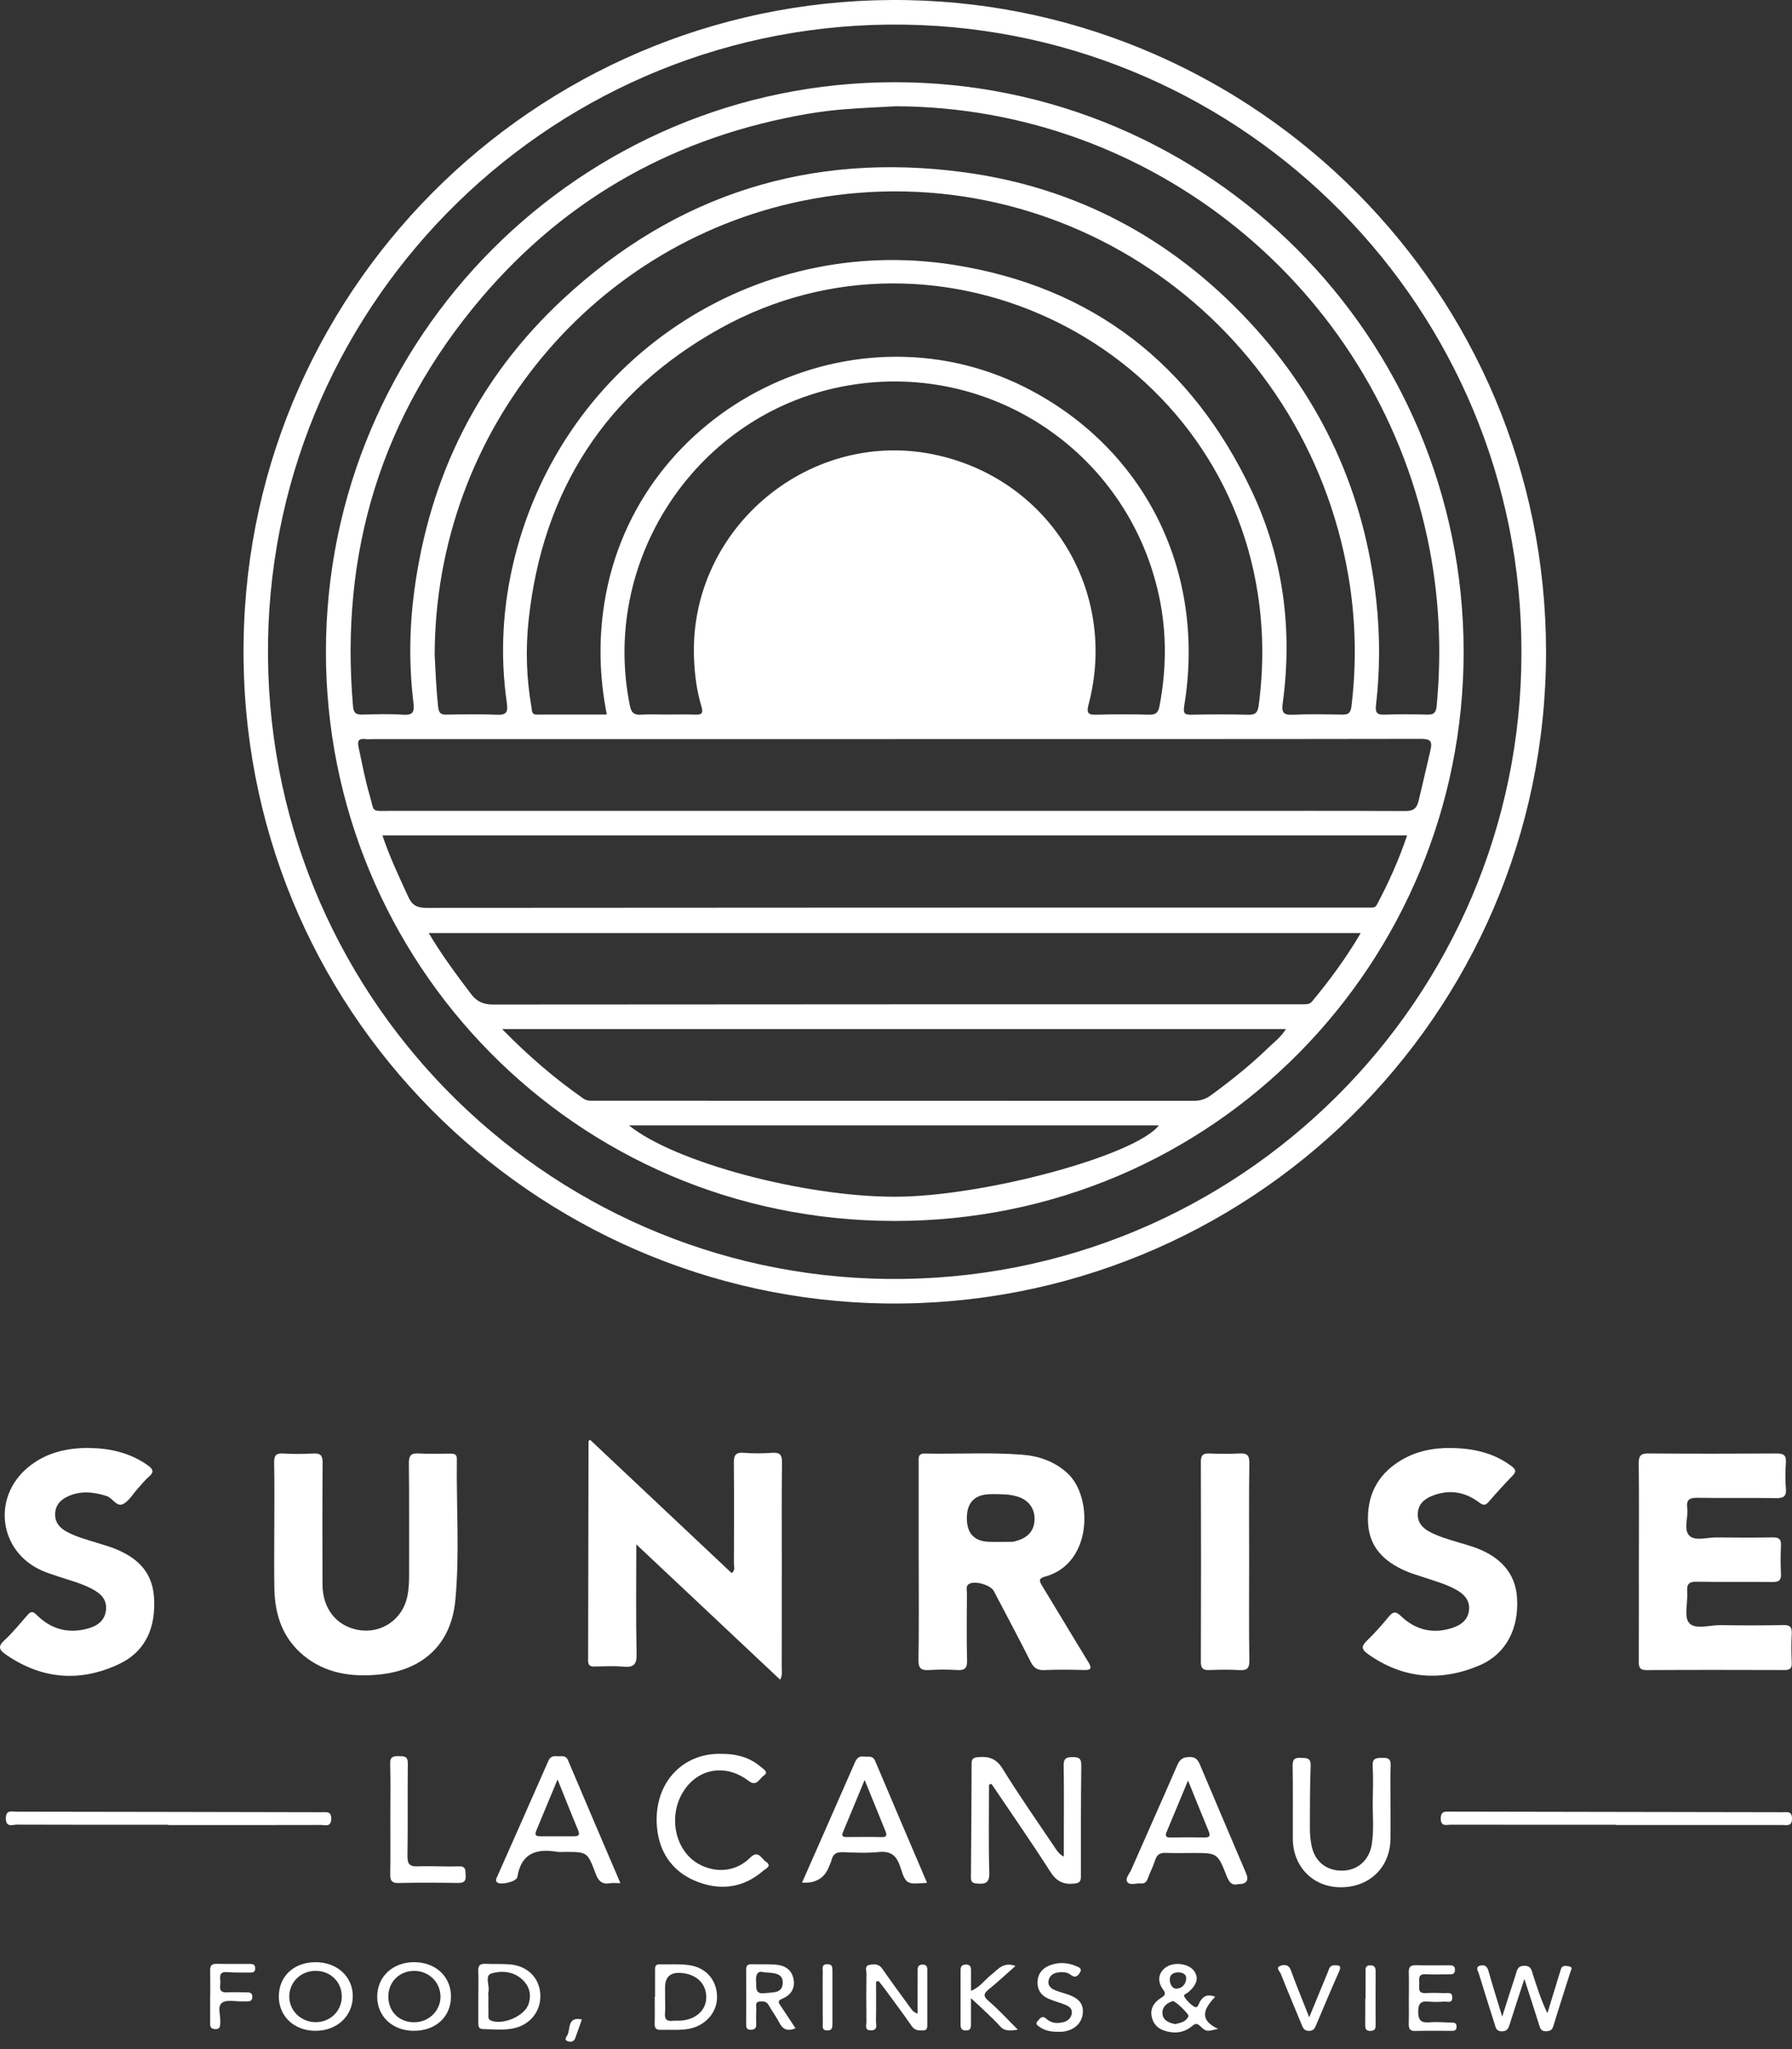 <?xml version="1.0" encoding="UTF-8"?>
<svg xmlns="http://www.w3.org/2000/svg" width="210" height="240" viewBox="0 0 210 240" fill="none">
  <rect x="0" y="0" width="210" height="240" fill="#333333" stroke="none"/>
  <path d="M181.177 76.375C181.15 119.168 146.064 153.217 103.813 152.668C62.67 152.131 27.921 118.402 28.547 75.146C29.162 32.67 64.34 -0.835 106.445 0.016C147.174 0.839 181.161 34.092 181.177 76.375ZM178.293 76.417C178.386 36.257 146.045 3.545 106.12 2.888C65.187 2.215 32.049 34.95 31.412 75.103C30.762 116.195 63.714 149.363 104.014 149.796C145.187 150.237 178.328 116.891 178.293 76.421V76.417Z" fill="white"></path>
  <path d="M107.655 182.849C107.655 178.991 107.655 175.134 107.655 171.276C107.655 170.743 107.554 170.225 108.404 170.244C112.22 170.329 116.038 170.078 119.846 170.387C121.821 170.549 123.634 171.195 125.134 172.59C128.071 175.331 128.044 183.115 122.501 184.65C121.713 184.866 121.755 185.129 122.111 185.713C123.931 188.689 125.709 191.689 127.534 194.661C127.974 195.38 127.905 195.627 127.016 195.6C125.474 195.558 123.928 195.542 122.389 195.608C121.581 195.643 121.152 195.372 120.789 194.653C119.382 191.867 117.913 189.114 116.464 186.351C116.085 185.624 114.195 185.095 113.53 185.535C113.151 185.786 113.313 186.2 113.313 186.54C113.298 189.18 113.263 191.82 113.329 194.456C113.352 195.392 113.054 195.658 112.158 195.604C111.068 195.535 109.962 195.535 108.872 195.604C107.952 195.662 107.62 195.419 107.635 194.414C107.697 190.556 107.662 186.699 107.662 182.841L107.655 182.849ZM116.151 180.591C116.962 180.591 117.774 180.599 118.586 180.584C118.783 180.584 118.984 180.51 119.177 180.456C120.526 180.066 121.218 179.215 121.237 177.936C121.257 176.633 120.495 175.648 119.173 175.265C118.184 174.979 117.171 175.002 116.154 175.002C114.253 175.007 113.302 175.945 113.302 177.816C113.302 179.687 114.253 180.611 116.154 180.588L116.151 180.591Z" fill="white"></path>
  <path d="M74.567 180.873C74.567 185.434 74.509 189.574 74.602 193.71C74.633 195.001 74.223 195.314 73.037 195.206C71.908 195.105 70.764 195.167 69.631 195.19C69.109 195.202 68.92 195.013 68.92 194.487C68.943 185.925 68.951 177.36 68.966 168.798C68.966 168.775 69.017 168.752 69.148 168.632C74.671 173.827 80.207 179.037 85.749 184.255C86.198 183.9 86.005 183.463 86.005 183.1C86.02 179.203 86.039 175.307 85.997 171.411C85.985 170.507 86.155 170.07 87.183 170.159C88.27 170.251 89.379 170.236 90.469 170.159C91.37 170.097 91.652 170.371 91.64 171.303C91.59 175.156 91.617 179.014 91.617 182.872C91.617 187.054 91.617 191.232 91.609 195.415C91.609 195.801 91.714 196.211 91.424 196.733C85.862 191.503 80.342 186.312 74.563 180.881L74.567 180.873Z" fill="white"></path>
  <path d="M192.057 182.857C192.057 179.042 192.084 175.223 192.038 171.408C192.026 170.511 192.266 170.225 193.189 170.233C198.183 170.275 203.177 170.267 208.167 170.236C208.979 170.233 209.35 170.41 209.284 171.303C209.211 172.312 209.203 173.336 209.284 174.345C209.366 175.315 208.956 175.482 208.094 175.466C205.048 175.42 202.006 175.478 198.96 175.431C198.064 175.416 197.588 175.582 197.723 176.606C197.87 177.716 197.24 179.158 197.986 179.876C198.666 180.534 200.077 180.054 201.163 180.07C203.355 180.097 205.547 180.105 207.738 180.066C208.477 180.054 208.747 180.278 208.709 181.032C208.654 182.126 208.654 183.228 208.709 184.318C208.747 185.064 208.492 185.3 207.746 185.292C204.781 185.257 201.817 185.315 198.856 185.257C197.917 185.238 197.654 185.539 197.72 186.432C197.808 187.681 197.31 189.354 197.94 190.081C198.666 190.916 200.379 190.317 201.662 190.34C204.097 190.382 206.532 190.386 208.968 190.332C209.783 190.313 210.011 190.576 209.969 191.36C209.907 192.493 209.922 193.633 209.969 194.77C209.996 195.419 209.744 195.601 209.126 195.601C203.726 195.585 198.326 195.577 192.93 195.608C192.088 195.612 192.041 195.195 192.045 194.549C192.061 190.653 192.053 186.753 192.053 182.857H192.057Z" fill="white"></path>
  <path d="M32.145 178.902C32.145 176.386 32.176 173.87 32.126 171.357C32.111 170.546 32.284 170.182 33.181 170.24C34.352 170.314 35.535 170.306 36.71 170.24C37.557 170.194 37.816 170.472 37.808 171.33C37.769 176.077 37.781 180.823 37.792 185.57C37.8 188.403 39.416 190.444 41.975 190.904C44.688 191.395 47.193 189.675 47.742 186.946C47.919 186.069 47.947 185.176 47.943 184.283C47.935 179.981 47.966 175.683 47.916 171.381C47.904 170.445 48.198 170.186 49.087 170.236C50.301 170.306 51.518 170.256 52.736 170.256C53.165 170.256 53.547 170.271 53.54 170.878C53.462 176.394 53.876 181.929 53.362 187.418C52.875 192.601 49.551 195.647 44.352 196.138C41.206 196.435 38.175 196.014 35.62 193.935C33.142 191.917 32.215 189.169 32.153 186.08C32.107 183.688 32.145 181.291 32.141 178.899L32.145 178.902Z" fill="white"></path>
  <path d="M10.442 169.595C12.854 169.622 15.188 170.132 17.268 171.589C17.879 172.018 18.142 172.358 17.453 172.954C16.966 173.375 16.561 173.893 16.124 174.372C15.579 174.971 15.142 175.768 14.473 176.135C13.654 176.579 13.225 175.447 12.487 175.219C10.956 174.743 9.479 174.573 7.984 175.25C7.114 175.644 6.511 176.258 6.464 177.271C6.418 178.288 6.959 178.933 7.81 179.397C8.961 180.023 10.218 180.344 11.455 180.731C12.034 180.912 12.622 181.075 13.19 181.287C15.877 182.296 17.832 183.935 18.045 187.039C18.281 190.506 17.156 193.393 13.928 194.912C9.371 197.058 4.884 196.694 0.678 193.784C-0.018 193.301 -0.331 192.891 0.489 192.145C1.471 191.244 2.317 190.193 3.198 189.184C3.585 188.74 3.821 188.67 4.308 189.157C5.916 190.765 7.879 191.345 10.106 190.792C11.254 190.506 12.251 189.953 12.417 188.608C12.575 187.298 11.752 186.602 10.724 186.069C9.456 185.411 8.072 185.071 6.731 184.611C6.117 184.403 5.494 184.213 4.903 183.95C-0.099 181.732 -0.969 175.435 3.241 171.898C5.301 170.167 7.744 169.583 10.446 169.587L10.442 169.595Z" fill="white"></path>
  <path d="M170.036 169.598C172.603 169.629 175.019 170.139 177.129 171.72C177.628 172.091 177.721 172.358 177.253 172.841C176.291 173.826 175.367 174.851 174.462 175.891C174.056 176.354 173.817 176.335 173.303 175.949C171.59 174.669 169.685 174.41 167.686 175.261C166.805 175.635 166.194 176.269 166.148 177.267C166.098 178.268 166.639 178.929 167.497 179.393C168.541 179.957 169.669 180.274 170.794 180.618C171.374 180.796 171.965 180.95 172.541 181.144C175.838 182.249 177.593 184.267 177.779 187.142C178.011 190.768 176.48 193.752 173.33 195.078C168.8 196.987 164.401 196.636 160.304 193.729C159.538 193.188 159.511 192.809 160.184 192.163C161.088 191.294 161.923 190.347 162.723 189.38C163.234 188.766 163.531 188.665 164.188 189.295C165.904 190.934 167.965 191.417 170.253 190.648C171.281 190.3 172.07 189.67 172.155 188.515C172.236 187.413 171.579 186.721 170.667 186.207C169.491 185.542 168.197 185.198 166.933 184.769C166.167 184.506 165.379 184.294 164.641 183.965C162.19 182.871 160.447 181.213 160.315 178.326C160.176 175.222 161.37 172.794 164.007 171.14C165.843 169.988 167.895 169.567 170.052 169.594L170.036 169.598Z" fill="white"></path>
  <path d="M146.384 182.926C146.384 186.775 146.35 190.629 146.408 194.479C146.423 195.43 146.114 195.658 145.24 195.608C144.069 195.542 142.89 195.561 141.715 195.604C141.004 195.631 140.722 195.434 140.726 194.657C140.753 186.833 140.753 179.006 140.726 171.183C140.726 170.406 141.012 170.216 141.719 170.24C142.894 170.282 144.073 170.301 145.244 170.236C146.125 170.186 146.423 170.425 146.408 171.368C146.35 175.218 146.384 179.072 146.384 182.922V182.926Z" fill="white"></path>
  <path d="M115.898 209.04C115.898 212.48 115.833 215.92 115.933 219.352C115.968 220.566 115.458 220.682 114.511 220.612C114.016 220.577 113.776 220.45 113.78 219.909C113.819 215.448 113.846 210.984 113.861 206.523C113.861 205.994 114.093 205.855 114.592 205.808C115.844 205.688 116.737 205.94 117.495 207.165C119.474 210.373 121.65 213.458 123.749 216.588C123.962 216.905 124.201 217.211 124.665 217.454C124.665 216.824 124.665 216.194 124.665 215.564C124.665 212.642 124.7 209.72 124.646 206.798C124.63 205.932 124.978 205.797 125.713 205.797C126.412 205.797 126.721 205.947 126.714 206.736C126.667 211.077 126.66 215.417 126.667 219.762C126.667 220.38 126.497 220.558 125.856 220.62C124.595 220.74 123.803 220.346 123.088 219.232C120.865 215.754 118.504 212.364 116.192 208.939C116.092 208.97 115.995 209.001 115.895 209.032L115.898 209.04Z" fill="white"></path>
  <path d="M145.066 220.682C144.351 220.872 144.023 220.423 143.752 219.732C142.682 217.022 142.662 217.03 139.767 217.03C138.712 217.03 137.657 217.061 136.605 217.018C135.933 216.991 135.569 217.223 135.365 217.88C135.136 218.611 134.769 219.299 134.506 220.021C134.36 220.423 134.139 220.64 133.71 220.597C133.161 220.539 132.427 220.872 132.106 220.423C131.82 220.021 132.361 219.465 132.566 218.993C134.352 214.915 136.18 210.857 137.95 206.771C138.248 206.083 138.596 205.801 139.377 205.786C140.177 205.77 140.409 206.188 140.66 206.783C142.438 210.996 144.235 215.201 146.025 219.407C146.391 220.265 146.069 220.689 145.059 220.679L145.066 220.682ZM139.222 208.542C138.329 210.687 137.548 212.585 136.748 214.479C136.547 214.95 136.524 215.225 137.177 215.213C138.511 215.186 139.844 215.19 141.178 215.213C141.793 215.225 141.847 214.981 141.642 214.483C140.857 212.585 140.092 210.679 139.222 208.545V208.542Z" fill="white"></path>
  <path d="M72.697 220.562C72.159 220.562 71.831 220.515 71.518 220.569C70.54 220.747 70.111 220.303 69.778 219.398C68.847 216.89 68.8 216.905 66.164 216.905C65.882 216.905 65.588 216.944 65.314 216.897C62.875 216.484 61.078 217.033 60.629 219.839C60.54 220.403 58.619 220.84 58.233 220.454C58.02 220.241 58.182 219.99 58.271 219.785C60.27 215.266 62.283 210.759 64.266 206.233C64.506 205.684 64.885 205.661 65.341 205.7C65.789 205.738 66.288 205.518 66.566 206.175C68.565 210.906 70.59 215.622 72.701 220.558L72.697 220.562ZM65.341 208.409C64.436 210.589 63.633 212.526 62.828 214.458C62.6 215.011 62.929 215.077 63.354 215.077C64.653 215.077 65.952 215.069 67.25 215.077C67.768 215.077 68 214.969 67.749 214.37C66.957 212.479 66.211 210.57 65.337 208.409H65.341Z" fill="white"></path>
  <path d="M108.636 220.524C106.278 220.709 106.17 220.744 105.52 218.715C105.076 217.323 104.407 216.767 102.935 216.921C101.57 217.06 100.179 216.987 98.799 216.937C98.088 216.91 97.635 217.091 97.457 217.822C97.38 218.135 97.229 218.429 97.106 218.726C96.575 220.012 95.536 220.604 93.99 220.5C94.721 218.842 95.436 217.234 96.143 215.622C97.481 212.584 98.822 209.546 100.152 206.5C100.36 206.017 100.6 205.646 101.214 205.739C101.698 205.812 102.258 205.55 102.556 206.249C104.554 210.98 106.58 215.7 108.636 220.524ZM101.323 208.479C100.387 210.737 99.595 212.666 98.787 214.587C98.598 215.035 98.756 215.163 99.189 215.163C100.565 215.155 101.941 215.139 103.313 215.17C103.982 215.186 103.932 214.888 103.75 214.436C102.989 212.573 102.231 210.706 101.327 208.479H101.323Z" fill="white"></path>
  <path d="M162.947 211.185C162.947 212.603 162.97 214.026 162.943 215.444C162.878 218.772 160.419 221.091 157.037 221.045C153.837 221.002 151.514 218.618 151.502 215.344C151.494 212.503 151.529 209.662 151.483 206.821C151.471 206.044 151.734 205.843 152.457 205.885C153.102 205.92 153.628 205.854 153.593 206.813C153.504 209.244 153.504 211.679 153.5 214.114C153.5 214.799 153.562 215.494 153.698 216.167C154.076 218.045 155.441 219.124 157.316 219.097C159.067 219.074 160.431 217.91 160.744 216.078C161.038 214.35 160.837 212.595 160.872 210.852C160.899 209.515 160.933 208.17 160.86 206.836C160.806 205.912 161.293 205.901 161.973 205.885C162.661 205.866 163.005 205.99 162.97 206.801C162.905 208.259 162.951 209.723 162.951 211.185H162.947Z" fill="white"></path>
  <path d="M84.292 205.418C86.306 205.383 87.875 205.832 89.193 206.976C89.468 207.211 90.121 207.559 89.507 207.961C89.004 208.29 88.687 209.326 87.725 208.587C85.1 206.57 81.865 207.08 80.133 209.743C78.216 212.692 79.093 216.84 81.961 218.367C83.983 219.441 86.287 219.198 87.902 217.586C88.88 216.612 89.24 217.721 89.75 218.05C90.542 218.556 89.688 218.892 89.429 219.117C87.168 221.088 84.536 221.455 81.811 220.435C78.947 219.364 77.292 217.126 76.998 214.096C76.511 209.071 79.77 205.422 84.292 205.414V205.418Z" fill="white"></path>
  <path d="M189.378 213.724C182.923 213.724 176.468 213.728 170.017 213.716C169.518 213.716 168.842 213.991 168.838 212.994C168.838 212.066 169.418 212.186 169.974 212.186C182.962 212.205 195.949 212.232 208.94 212.255C209.447 212.255 209.988 212.112 209.999 212.982C210.015 213.948 209.389 213.751 208.859 213.751C202.366 213.755 195.872 213.751 189.374 213.751C189.374 213.74 189.374 213.728 189.374 213.716L189.378 213.724Z" fill="white"></path>
  <path d="M19.726 213.725C13.808 213.725 7.887 213.733 1.969 213.709C1.466 213.709 0.697 214.084 0.686 212.987C0.678 211.935 1.389 212.194 1.934 212.194C13.855 212.206 25.771 212.233 37.692 212.256C38.249 212.256 38.848 212.117 38.817 213.052C38.786 214.03 38.098 213.748 37.603 213.748C31.643 213.764 25.683 213.76 19.722 213.76C19.722 213.748 19.722 213.736 19.722 213.725H19.726Z" fill="white"></path>
  <path d="M45.744 213.021C45.744 210.872 45.783 208.719 45.725 206.573C45.701 205.727 46.103 205.68 46.753 205.688C47.379 205.696 47.804 205.688 47.792 206.558C47.746 210.168 47.808 213.778 47.75 217.388C47.734 218.378 48.048 218.633 48.987 218.594C50.564 218.533 52.153 218.656 53.73 218.594C54.65 218.556 54.522 219.081 54.568 219.657C54.623 220.376 54.321 220.546 53.656 220.539C51.345 220.508 49.033 220.488 46.722 220.546C45.864 220.57 45.721 220.214 45.732 219.476C45.767 217.327 45.744 215.177 45.744 213.028V213.021Z" fill="white"></path>
  <path d="M178.636 231.795C177.991 233.77 177.438 235.413 176.924 237.068C176.766 237.574 176.63 237.926 175.973 237.918C175.332 237.91 175.281 237.47 175.154 237.064C174.528 235.1 173.898 233.133 173.302 231.157C173.206 230.837 172.819 230.35 173.523 230.207C174.056 230.098 174.3 230.361 174.446 230.898C174.91 232.568 175.44 234.215 176.039 236.198C176.619 234.385 177.102 232.858 177.604 231.335C177.771 230.825 177.794 230.245 178.633 230.241C179.479 230.241 179.495 230.833 179.661 231.339C180.148 232.816 180.608 234.304 181.334 235.796C181.779 234.35 182.22 232.905 182.664 231.459C182.745 231.188 182.834 230.918 182.915 230.647C183.066 230.145 183.484 230.253 183.82 230.295C184.396 230.373 184.094 230.767 184.009 231.03C183.356 233.113 182.672 235.189 182.042 237.28C181.895 237.767 181.655 237.899 181.188 237.91C180.658 237.926 180.511 237.647 180.38 237.214C179.854 235.518 179.297 233.828 178.64 231.795H178.636Z" fill="white"></path>
  <path d="M142.407 233.866C141.171 235.177 140.363 236.526 142.744 237.631C141.395 237.944 141.356 237.987 140.645 237.303C140.231 236.905 140.023 237.036 139.667 237.33C138.948 237.925 138.098 238.153 137.162 238.01C136.13 237.852 135.288 237.422 134.998 236.332C134.715 235.27 135.241 234.508 136.092 233.979C136.59 233.665 136.637 233.491 136.273 232.989C135.581 232.03 135.763 231.041 136.613 230.43C137.56 229.746 139.296 229.962 139.926 230.844C140.506 231.652 140.278 232.459 139.246 233.345C139.056 233.503 138.592 233.592 138.824 233.928C139.118 234.353 139.505 234.763 139.945 235.026C140.363 235.277 140.455 234.732 140.583 234.5C140.977 233.801 141.487 233.519 142.407 233.87V233.866ZM137.723 237.071C138.314 236.916 138.994 236.835 139.273 236.139C139.365 235.907 137.684 234.295 137.425 234.38C136.776 234.589 136.219 235.007 136.223 235.733C136.227 236.626 136.934 236.912 137.723 237.071ZM138.051 231.006C137.545 231.045 137.089 231.211 137.085 231.833C137.085 232.351 137.344 232.919 137.842 232.919C138.473 232.919 138.979 232.429 139.006 231.74C139.029 231.184 138.561 231.033 138.051 231.006Z" fill="white"></path>
  <path d="M102.664 232.104C102.664 233.634 102.684 235.165 102.653 236.696C102.645 237.113 102.92 237.766 102.112 237.805C101.265 237.844 101.544 237.175 101.536 236.761C101.509 234.895 101.509 233.028 101.536 231.161C101.54 230.805 101.296 230.256 101.876 230.14C102.417 230.032 102.978 229.986 103.391 230.585C104.5 232.185 105.66 233.75 106.804 235.324C106.943 235.513 107.098 235.687 107.531 235.853C107.531 234.551 107.531 233.248 107.531 231.949C107.531 231.543 107.539 231.137 107.539 230.732C107.539 230.361 107.651 230.113 108.084 230.102C108.501 230.09 108.667 230.268 108.667 230.67C108.663 232.861 108.667 235.053 108.667 237.245C108.667 237.558 108.594 237.797 108.203 237.813C107.666 237.832 107.206 237.832 106.831 237.291C105.819 235.822 104.744 234.396 103.689 232.958C103.457 232.641 103.206 232.336 102.962 232.027C102.862 232.054 102.765 232.081 102.664 232.104Z" fill="white"></path>
  <path d="M48.499 237.859C46.014 237.855 44.209 236.182 44.205 233.878C44.197 231.509 46.029 229.804 48.565 229.819C51.058 229.835 52.836 231.497 52.848 233.82C52.863 236.197 51.07 237.863 48.499 237.855V237.859ZM45.504 233.781C45.477 235.567 46.741 236.858 48.526 236.858C50.219 236.858 51.588 235.563 51.619 233.921C51.654 232.22 50.289 230.844 48.55 230.836C46.849 230.824 45.531 232.1 45.508 233.781H45.504Z" fill="white"></path>
  <path d="M37.008 237.859C34.468 237.867 32.652 236.158 32.675 233.789C32.698 231.451 34.457 229.823 36.969 229.819C39.52 229.815 41.38 231.536 41.341 233.87C41.306 236.158 39.462 237.851 37.008 237.855V237.859ZM40.05 233.874C40.077 232.193 38.798 230.882 37.085 230.836C35.331 230.786 33.931 232.084 33.897 233.793C33.865 235.428 35.191 236.785 36.884 236.843C38.635 236.904 40.027 235.598 40.054 233.878L40.05 233.874Z" fill="white"></path>
  <path d="M76.763 233.852C76.763 232.839 76.763 231.822 76.763 230.81C76.763 230.431 76.748 230.052 77.3 230.067C78.475 230.098 79.67 229.998 80.822 230.176C82.797 230.477 84.014 231.977 84.03 233.879C84.045 235.676 82.704 237.234 80.806 237.609C79.681 237.829 78.541 237.709 77.409 237.744C76.879 237.759 76.705 237.531 76.721 237.017C76.748 235.962 76.728 234.907 76.728 233.855C76.74 233.855 76.755 233.855 76.767 233.855L76.763 233.852ZM77.938 233.875C77.938 234.524 77.981 235.177 77.927 235.823C77.865 236.55 78.178 236.762 78.839 236.685C79.121 236.654 79.407 236.689 79.689 236.673C81.541 236.573 82.789 235.436 82.766 233.882C82.739 232.259 81.556 231.173 79.709 231.076C78.528 231.014 77.938 231.581 77.938 232.777C77.938 233.144 77.938 233.508 77.938 233.875Z" fill="white"></path>
  <path d="M56.056 233.878C56.056 232.865 56.087 231.853 56.045 230.84C56.018 230.191 56.277 229.982 56.895 230.013C57.823 230.055 58.758 230.005 59.686 230.071C61.793 230.221 63.223 231.64 63.319 233.607C63.416 235.563 62.121 237.187 60.115 237.581C58.952 237.809 57.776 237.681 56.605 237.654C56.076 237.643 56.053 237.31 56.053 236.916C56.056 235.903 56.053 234.891 56.053 233.878H56.056ZM57.235 233.897C57.235 234.589 57.224 235.277 57.239 235.969C57.243 236.228 57.158 236.51 57.545 236.665C58.959 237.222 61.503 236.116 61.951 234.697C62.307 233.58 62.025 232.591 61.17 231.818C60.138 230.886 58.77 230.79 57.603 231.134C56.752 231.385 57.406 232.556 57.239 233.294C57.197 233.488 57.231 233.7 57.235 233.901V233.897Z" fill="white"></path>
  <path d="M93.221 237.569C92.258 237.948 91.725 237.678 91.323 236.905C90.952 236.19 90.469 235.532 90.067 234.833C89.816 234.4 89.437 234.381 89.023 234.423C88.44 234.485 88.644 234.953 88.629 235.27C88.598 235.876 88.602 236.483 88.621 237.09C88.637 237.566 88.42 237.732 87.968 237.736C87.52 237.736 87.439 237.492 87.439 237.117C87.446 234.972 87.45 232.827 87.439 230.685C87.439 230.21 87.624 230.048 88.08 230.059C89.008 230.086 89.943 230.032 90.871 230.102C91.915 230.183 92.757 230.643 92.985 231.768C93.213 232.889 92.676 233.681 91.686 234.091C91.068 234.346 91.234 234.566 91.489 234.945C92.058 235.78 92.606 236.626 93.225 237.566L93.221 237.569ZM89.491 230.998C88.884 230.801 88.525 231.141 88.602 232.088C88.66 232.807 88.436 233.604 89.653 233.445C90.527 233.333 91.652 233.515 91.725 232.309C91.799 231.068 90.693 231.091 89.491 230.995V230.998Z" fill="white"></path>
  <path d="M165.101 233.964C165.101 232.994 165.128 232.019 165.093 231.049C165.07 230.45 165.236 230.156 165.901 230.176C167.196 230.21 168.491 230.187 169.786 230.187C170.164 230.187 170.516 230.18 170.501 230.74C170.485 231.32 170.087 231.235 169.735 231.239C168.846 231.246 167.953 231.285 167.064 231.231C166.21 231.181 166.287 231.733 166.322 232.259C166.357 232.762 166.059 233.481 167.041 233.438C167.768 233.407 168.498 233.407 169.225 233.446C169.612 233.465 170.215 233.241 170.191 233.991C170.172 234.667 169.627 234.42 169.279 234.439C168.672 234.474 168.062 234.501 167.459 234.439C166.554 234.346 166.195 234.598 166.195 235.606C166.195 236.65 166.546 236.952 167.528 236.863C168.332 236.793 169.144 236.87 169.956 236.89C170.315 236.897 170.717 236.832 170.69 237.415C170.667 237.918 170.311 237.86 170.002 237.86C168.626 237.868 167.246 237.829 165.874 237.875C165.182 237.899 165.074 237.582 165.089 237.002C165.12 235.989 165.097 234.976 165.097 233.964H165.101Z" fill="white"></path>
  <path d="M113.785 234.037C113.785 235.293 113.781 236.213 113.785 237.137C113.785 237.554 113.696 237.829 113.186 237.821C112.695 237.813 112.567 237.574 112.567 237.141C112.575 235.034 112.571 232.928 112.567 230.817C112.567 230.411 112.633 230.121 113.147 230.098C113.746 230.071 113.793 230.419 113.789 230.867C113.781 231.594 113.789 232.321 113.789 233.175C114.848 232.761 115.401 231.88 116.17 231.285C116.951 230.682 117.561 229.731 118.999 230.261C117.94 231.196 116.966 232.112 115.934 232.947C115.304 233.457 115.13 233.759 115.872 234.389C117.036 235.37 118.06 236.515 119.278 237.721C118.377 237.867 117.724 237.937 117.159 237.292C116.68 236.743 116.143 236.248 115.617 235.742C115.095 235.239 114.562 234.756 113.789 234.037H113.785Z" fill="white"></path>
  <path d="M123.989 237.968C123.247 237.983 122.532 237.871 121.906 237.454C121.655 237.288 121.249 237.087 121.597 236.719C121.833 236.468 122.111 235.985 122.59 236.429C123.189 236.986 123.908 237.025 124.639 236.839C125.188 236.7 125.574 236.306 125.609 235.722C125.64 235.193 125.195 234.953 124.782 234.787C124.148 234.532 123.471 234.369 122.845 234.091C121.991 233.708 121.531 233.024 121.589 232.066C121.647 231.111 122.208 230.492 123.066 230.172C124.051 229.808 125.06 229.855 126.03 230.245C126.324 230.365 126.846 230.512 126.583 230.983C126.39 231.327 126.061 231.764 125.516 231.327C125.037 230.941 124.461 230.945 123.893 231.041C123.375 231.13 122.988 231.443 122.88 231.965C122.76 232.537 123.131 232.885 123.603 233.086C124.047 233.275 124.519 233.399 124.979 233.546C126.428 234.006 126.993 234.682 126.888 235.823C126.78 236.994 125.845 237.829 124.473 237.968C124.314 237.983 124.148 237.968 123.986 237.968H123.989Z" fill="white"></path>
  <path d="M153.419 236.282C154.227 234.33 154.912 232.66 155.603 230.994C155.754 230.635 155.801 230.187 156.353 230.183C156.863 230.183 157.258 230.171 156.929 230.902C155.994 233.004 155.101 235.126 154.208 237.245C154.057 237.604 153.899 237.851 153.439 237.867C152.925 237.886 152.735 237.623 152.569 237.214C151.742 235.196 150.884 233.19 150.084 231.161C149.976 230.89 149.388 230.426 150.134 230.21C150.621 230.067 151.062 230.167 151.282 230.782C151.726 232.038 152.237 233.271 152.724 234.512C152.913 234.999 153.11 235.486 153.423 236.274L153.419 236.282Z" fill="white"></path>
  <path d="M24.635 233.762C24.635 232.788 24.651 231.814 24.628 230.84C24.616 230.311 24.736 230.001 25.354 230.013C26.653 230.04 27.952 230.021 29.251 230.025C29.587 230.025 29.896 230.044 29.908 230.523C29.919 231.003 29.622 231.037 29.274 231.033C28.381 231.022 27.484 231.057 26.599 230.983C25.648 230.91 25.783 231.54 25.822 232.089C25.857 232.614 25.497 233.403 26.572 233.353C27.341 233.318 28.114 233.349 28.883 233.353C29.224 233.353 29.548 233.368 29.571 233.832C29.595 234.354 29.278 234.431 28.864 234.408C28.702 234.4 28.539 234.404 28.377 234.408C27.573 234.435 26.553 234.176 26.019 234.574C25.432 235.015 25.872 236.089 25.814 236.886C25.783 237.315 25.822 237.689 25.192 237.659C24.562 237.628 24.632 237.206 24.628 236.808C24.628 235.796 24.628 234.779 24.628 233.766L24.635 233.762Z" fill="white"></path>
  <path d="M96.41 233.933C96.41 232.924 96.398 231.915 96.418 230.91C96.425 230.551 96.251 230.071 96.936 230.056C97.55 230.044 97.55 230.415 97.55 230.841C97.55 232.897 97.55 234.953 97.55 237.01C97.55 237.427 97.558 237.829 96.943 237.817C96.271 237.806 96.429 237.323 96.421 236.956C96.402 235.947 96.414 234.942 96.414 233.933H96.41Z" fill="white"></path>
  <path d="M160.026 234.079C160.026 233.028 160.026 231.972 160.026 230.921C160.026 230.542 160.006 230.19 160.563 230.187C161.135 230.187 161.212 230.5 161.208 230.963C161.197 233.028 161.201 235.095 161.208 237.16C161.208 237.569 161.147 237.844 160.629 237.867C160.03 237.894 159.979 237.569 159.987 237.117C159.999 236.104 159.991 235.092 159.991 234.079C160.002 234.079 160.018 234.079 160.03 234.079H160.026Z" fill="white"></path>
  <path d="M68.189 236.526C67.915 237.296 67.671 238.011 67.412 238.718C67.25 239.155 66.875 239.193 66.519 239.074C66.067 238.919 66.38 238.556 66.477 238.389C66.887 237.674 66.427 236.155 68.193 236.53L68.189 236.526Z" fill="white"></path>
  <path d="M104.855 9.629C141.645 9.629 171.493 39.5 171.52 76.313C171.547 112.635 142.353 143.048 104.797 143.005C67.234 142.963 38.167 112.558 38.194 76.317C38.221 39.484 68.061 9.633 104.855 9.629ZM104.913 12.451C102.93 12.563 100.944 12.64 98.965 12.799C97.55 12.911 96.139 13.081 94.74 13.32C79.402 15.937 66.519 23.018 56.431 34.873C44.7 48.661 39.81 64.698 41.368 82.722C41.441 83.557 41.762 83.715 42.496 83.696C44.077 83.653 45.67 83.599 47.243 83.711C48.41 83.793 48.577 83.36 48.453 82.335C47.919 77.964 47.966 73.58 48.546 69.224C50.335 55.785 56.037 44.266 65.978 35.032C79.24 22.713 95.022 17.777 112.918 20.17C126.13 21.936 137.328 27.923 146.411 37.691C154.973 46.894 159.92 57.802 161.281 70.318C161.726 74.407 161.726 78.497 161.25 82.583C161.153 83.406 161.32 83.742 162.232 83.704C163.894 83.634 165.56 83.657 167.226 83.696C167.956 83.715 168.273 83.553 168.355 82.722C168.988 76.089 168.656 69.51 167.265 62.997C160.995 33.629 134.908 12.512 104.921 12.447L104.913 12.451ZM50.942 76.827C51.031 78.474 51.112 80.658 51.352 82.838C51.429 83.537 51.696 83.711 52.341 83.7C54.289 83.669 56.242 83.622 58.186 83.715C59.283 83.765 59.554 83.472 59.399 82.378C58.568 76.607 58.905 70.886 60.327 65.235C66.144 42.136 88.269 27.301 111.805 31.027C128.016 33.594 139.639 42.635 146.651 57.431C150.389 65.316 151.498 73.704 150.319 82.358C150.172 83.425 150.377 83.777 151.513 83.715C153.415 83.615 155.328 83.661 157.234 83.7C157.965 83.715 158.274 83.557 158.374 82.73C158.989 77.616 158.877 72.517 158.011 67.45C152.924 37.73 124.769 17.935 95.235 23.289C69.7 27.916 50.942 50.354 50.938 76.823L50.942 76.827ZM71.107 83.684C70.238 79.262 70.137 74.964 70.825 70.627C74.482 47.594 100.468 34.738 121.012 45.824C134.464 53.079 141.313 67.241 138.777 82.671C138.615 83.665 138.913 83.719 139.705 83.707C141.897 83.669 144.088 83.653 146.28 83.715C147.111 83.738 147.385 83.464 147.494 82.668C148.089 78.3 148.073 73.948 147.405 69.584C142.952 40.443 110.197 24.178 84.431 38.449C71.026 45.874 63.57 57.431 61.943 72.668C61.583 76.054 61.691 79.479 62.287 82.857C62.352 83.236 62.275 83.696 62.901 83.696C65.611 83.684 68.324 83.692 71.111 83.692L71.107 83.684ZM104.863 86.572H43.741C43.459 86.572 43.169 86.599 42.891 86.568C42.133 86.487 41.824 86.641 42.025 87.542C42.435 89.401 42.767 91.276 43.308 93.104C43.931 95.211 43.37 94.971 45.794 94.971C78.138 94.975 110.487 94.971 142.832 94.971C150.095 94.971 157.362 94.956 164.625 94.99C165.533 94.994 165.993 94.793 166.232 93.831C166.716 91.863 167.152 89.888 167.62 87.917C167.895 86.761 167.612 86.541 166.472 86.541C145.936 86.576 125.399 86.564 104.863 86.564V86.572ZM44.816 97.847C45.678 100.429 46.787 102.721 47.842 105.036C48.291 106.018 48.855 106.335 49.953 106.331C86.557 106.296 123.161 106.3 159.766 106.3C160.091 106.3 160.415 106.296 160.74 106.3C160.999 106.3 161.204 106.242 161.339 105.987C162.727 103.386 163.933 100.711 164.895 97.843H44.816V97.847ZM159.457 109.288H50.242C51.777 111.866 53.466 114.131 55.175 116.389C55.886 117.332 56.651 117.66 57.826 117.656C89.193 117.625 120.56 117.629 151.927 117.629C152.252 117.629 152.576 117.629 152.901 117.625C153.233 117.625 153.539 117.564 153.771 117.281C155.835 114.788 157.756 112.195 159.457 109.284V109.288ZM78.154 83.688C79.248 83.688 80.346 83.657 81.439 83.7C82.181 83.727 82.456 83.595 82.201 82.749C81.636 80.882 81.397 78.953 81.327 76.993C80.786 61.768 95.099 49.932 109.958 53.342C123.15 56.368 131.023 69.34 127.579 82.463C127.278 83.611 127.572 83.738 128.581 83.707C130.606 83.646 132.639 83.653 134.668 83.707C135.434 83.727 135.735 83.456 135.871 82.741C136.698 78.427 136.748 74.11 135.824 69.812C132.106 52.48 115.095 41.591 97.824 45.46C81.161 49.194 70.377 65.939 73.825 82.691C73.987 83.479 74.312 83.761 75.112 83.707C76.121 83.638 77.141 83.692 78.154 83.692V83.688ZM58.839 120.524C61.916 123.675 65.012 126.326 68.375 128.673C68.808 128.974 69.298 128.924 69.785 128.924C93.159 128.924 116.536 128.924 139.91 128.935C140.683 128.935 141.305 128.723 141.924 128.271C144.285 126.543 146.562 124.722 148.665 122.685C149.341 122.028 150.122 121.46 150.694 120.528H58.839V120.524ZM73.709 131.811C79.093 136.163 94.222 140.168 104.859 140.168C115.195 140.168 133.026 135.371 135.805 131.811H73.709Z" fill="white"></path>
</svg>
